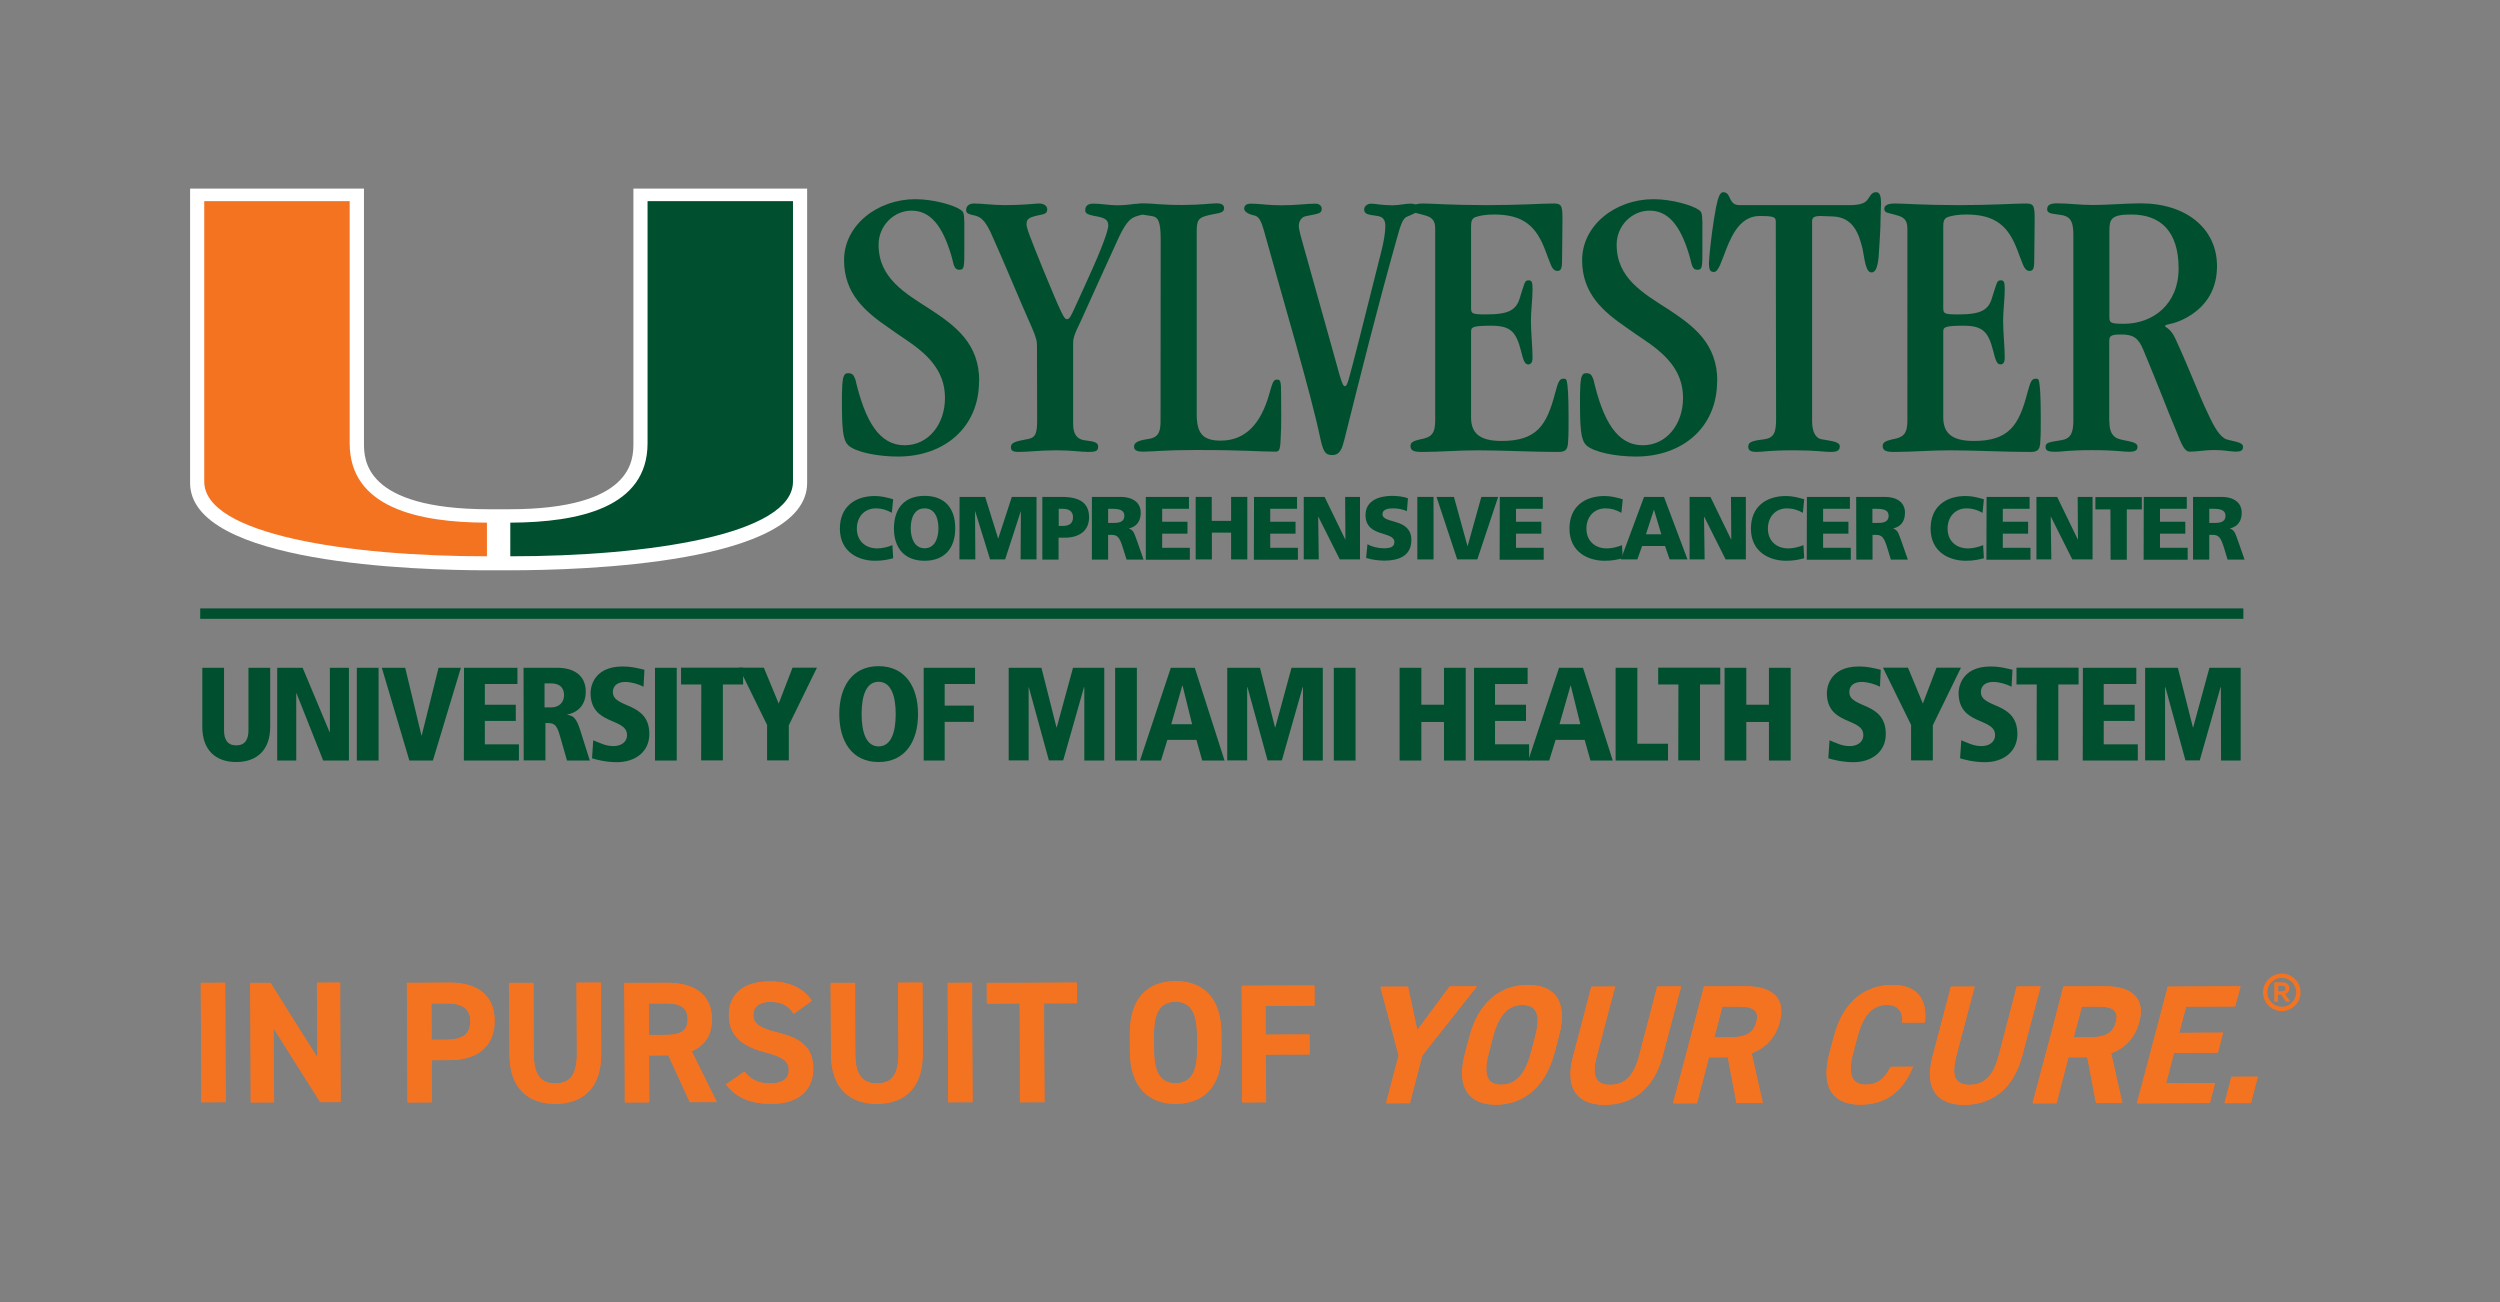 <?xml version="1.0" encoding="utf-8"?>
<!-- Generator: Adobe Illustrator 27.2.0, SVG Export Plug-In . SVG Version: 6.00 Build 0)  -->
<svg version="1.1" xmlns="http://www.w3.org/2000/svg" xmlns:xlink="http://www.w3.org/1999/xlink" x="0px" y="0px"
	 viewBox="0 0 1679.4 874.8" style="enable-background:new 0 0 1679.4 874.8;" xml:space="preserve">
<rect x="0" y="0" width="1679.4" height="874.8" fill="#808080" stroke="none"/>
<style type="text/css">
	.st0{clip-path:url(#SVGID_00000020394012113402179140000005176536111200973971_);fill:#F47321;}
	.st1{clip-path:url(#SVGID_00000092436256333632329390000002653037019460198530_);fill:#F47321;}
	.st2{clip-path:url(#SVGID_00000119101308851873142300000000908764050310591130_);fill:#F47321;}
	.st3{clip-path:url(#SVGID_00000120529250418822143340000003637062325631532972_);fill:#F47321;}
	.st4{clip-path:url(#SVGID_00000087390741335667269570000001129696675793018047_);fill:#F47321;}
	.st5{clip-path:url(#SVGID_00000174603805898855517170000016272959240668898474_);fill:#F47321;}
	.st6{clip-path:url(#SVGID_00000119104750915535115680000012760030656036114070_);fill:#F47321;}
	.st7{clip-path:url(#SVGID_00000091711925419456613910000013962476958896252857_);fill:#F47321;}
	.st8{clip-path:url(#SVGID_00000070077470420638435300000009825985333365312699_);fill:#F47321;}
	.st9{clip-path:url(#SVGID_00000137128076520055458010000004138524367106970257_);fill:#F47321;}
	.st10{clip-path:url(#SVGID_00000168092762616608286440000006186074565911309750_);fill:#F47321;}
	.st11{clip-path:url(#SVGID_00000124853001548542441420000017087935967144839053_);fill:#F47321;}
	.st12{clip-path:url(#SVGID_00000176744133734175094220000006151185795063068091_);fill:#F47321;}
	.st13{clip-path:url(#SVGID_00000141445261790659331790000006448151467573624733_);fill:#F47321;}
	.st14{clip-path:url(#SVGID_00000057839208162270722860000015241713796804412553_);fill:#F47321;}
	.st15{clip-path:url(#SVGID_00000109024081462148600410000007724174028592723605_);fill:#F47321;}
	.st16{clip-path:url(#SVGID_00000034090864225134466350000008909204453352791944_);fill:#F47321;}
	.st17{clip-path:url(#SVGID_00000078029909705031163740000011978766413753254045_);fill:#F47321;}
	.st18{clip-path:url(#SVGID_00000073683380371427118430000003328177630776779690_);fill:#F47321;}
	.st19{clip-path:url(#SVGID_00000013898620904820856240000008060293579951315584_);fill:#F47321;}
	.st20{fill:#F47321;}
	.st21{fill:#005030;}
	.st22{fill:#FFFFFF;}
</style>
<g id="Tagline">
	<g>
		<g>
			<defs>
				<path id="SVGID_1_" d="M603.5,660.2v47.8c0,13.7-4.5,19.8-14.5,19.8c-10,0-14.5-6-14.5-19.8v-47.8h-16.3v47.8
					c0,23.6,13,33.5,30.8,33.5c17.8,0,30.8-9.9,30.8-33.6v-47.7H603.5z"/>
			</defs>
			<use xlink:href="#SVGID_1_"  style="overflow:visible;fill:#F47321;"/>
			<clipPath id="SVGID_00000008848499072587853140000011675718831451039918_">
				<use xlink:href="#SVGID_1_"  style="overflow:visible;"/>
			</clipPath>
			
				<rect x="557.8" y="659.9" transform="matrix(1 -8.726481e-03 8.726481e-03 1 -6.093 5.167)" style="clip-path:url(#SVGID_00000008848499072587853140000011675718831451039918_);fill:#F47321;" width="62.3" height="81.8"/>
		</g>
		<g>
			<defs>
				<rect id="SVGID_00000013878439786760716120000016884366256811612853_" x="636.8" y="660.2" width="16.3" height="80.2"/>
			</defs>
			<use xlink:href="#SVGID_00000013878439786760716120000016884366256811612853_"  style="overflow:visible;fill:#F47321;"/>
			<clipPath id="SVGID_00000139262823267385986920000006998928414397250699_">
				<use xlink:href="#SVGID_00000013878439786760716120000016884366256811612853_"  style="overflow:visible;"/>
			</clipPath>
			
				<rect x="636.4" y="660.1" transform="matrix(1 -8.726168e-03 8.726168e-03 1 -6.086 5.654)" style="clip-path:url(#SVGID_00000139262823267385986920000006998928414397250699_);fill:#F47321;" width="17" height="80.3"/>
		</g>
		<g>
			<defs>
				<polygon id="SVGID_00000015350087193296042190000006088132649333219240_" points="663.1,660.2 663.1,674 685.1,674 685.1,740.4 
					701.4,740.4 701.4,674 723.5,674 723.5,660.2 				"/>
			</defs>
			<use xlink:href="#SVGID_00000015350087193296042190000006088132649333219240_"  style="overflow:visible;fill:#F47321;"/>
			<clipPath id="SVGID_00000031202328300673433080000013033744906718999442_">
				<use xlink:href="#SVGID_00000015350087193296042190000006088132649333219240_"  style="overflow:visible;"/>
			</clipPath>
			
				<rect x="662.7" y="659.9" transform="matrix(1 -8.726511e-03 8.726511e-03 1 -6.084 6.077)" style="clip-path:url(#SVGID_00000031202328300673433080000013033744906718999442_);fill:#F47321;" width="61.1" height="80.7"/>
		</g>
		<g>
			<defs>
				<path id="SVGID_00000118397243073603239560000010779720672461564822_" d="M435.9,674h10.9c9.6,0,15.2,2.3,15.2,10.7
					c0,8.4-5.6,10.5-15.2,10.5h-10.9V674z M419.6,660.2v80.2h16.3v-31.5h13l14.4,31.5h17.9l-16.6-34.2c8.7-3.6,13.7-10.7,13.7-21.5
					c0-16.3-11.5-24.5-30-24.5H419.6z"/>
			</defs>
			<use xlink:href="#SVGID_00000118397243073603239560000010779720672461564822_"  style="overflow:visible;fill:#F47321;"/>
			<clipPath id="SVGID_00000024716597646394507800000001885556130429860270_">
				<use xlink:href="#SVGID_00000118397243073603239560000010779720672461564822_"  style="overflow:visible;"/>
			</clipPath>
			
				<rect x="419.3" y="659.9" transform="matrix(1 -8.726504e-03 8.726504e-03 1 -6.094 3.957)" style="clip-path:url(#SVGID_00000024716597646394507800000001885556130429860270_);fill:#F47321;" width="62.3" height="80.7"/>
		</g>
		<g>
			<defs>
				<rect id="SVGID_00000036238494569846174260000003865368939534303654_" x="135.1" y="660.2" width="16.3" height="80.2"/>
			</defs>
			<use xlink:href="#SVGID_00000036238494569846174260000003865368939534303654_"  style="overflow:visible;fill:#F47321;"/>
			<clipPath id="SVGID_00000062174202491640817220000002714773914033948314_">
				<use xlink:href="#SVGID_00000036238494569846174260000003865368939534303654_"  style="overflow:visible;"/>
			</clipPath>
			
				<rect x="134.7" y="660.1" transform="matrix(1 -8.726678e-03 8.726678e-03 1 -6.106 1.276)" style="clip-path:url(#SVGID_00000062174202491640817220000002714773914033948314_);fill:#F47321;" width="17" height="80.3"/>
		</g>
		<g>
			<defs>
				<polygon id="SVGID_00000046319515449310154430000016120509702265507251_" points="213.2,660.2 213.2,710.5 181.8,660.2 
					168.3,660.2 168.3,740.4 183.8,740.4 183.8,690.7 215,740.4 228.6,740.4 228.6,660.2 				"/>
			</defs>
			<use xlink:href="#SVGID_00000046319515449310154430000016120509702265507251_"  style="overflow:visible;fill:#F47321;"/>
			<clipPath id="SVGID_00000073684323193204237710000002614798256724081025_">
				<use xlink:href="#SVGID_00000046319515449310154430000016120509702265507251_"  style="overflow:visible;"/>
			</clipPath>
			
				<rect x="168" y="659.9" transform="matrix(1 -8.726499e-03 8.726499e-03 1 -6.103 1.759)" style="clip-path:url(#SVGID_00000073684323193204237710000002614798256724081025_);fill:#F47321;" width="61" height="80.7"/>
		</g>
		<g>
			<defs>
				<path id="SVGID_00000022544882279981468690000009498786806931595690_" d="M387.5,660.2v47.8c0,13.7-4.5,19.8-14.5,19.8
					c-10,0-14.5-6-14.5-19.8v-47.8h-16.3v47.8c0,23.6,13,33.5,30.8,33.5c17.8,0,30.8-9.9,30.8-33.6v-47.7H387.5z"/>
			</defs>
			<use xlink:href="#SVGID_00000022544882279981468690000009498786806931595690_"  style="overflow:visible;fill:#F47321;"/>
			<clipPath id="SVGID_00000054973060465565281480000010093677115495478953_">
				<use xlink:href="#SVGID_00000022544882279981468690000009498786806931595690_"  style="overflow:visible;"/>
			</clipPath>
			
				<rect x="341.9" y="659.9" transform="matrix(1 -8.726626e-03 8.726626e-03 1 -6.101 3.282)" style="clip-path:url(#SVGID_00000054973060465565281480000010093677115495478953_);fill:#F47321;" width="62.3" height="81.8"/>
		</g>
		<g>
			<defs>
				<path id="SVGID_00000050629294613083447310000006795906705170272666_" d="M489.7,681.7c0,13.2,7.9,20.8,23.7,25
					c13,3.4,16.4,6.5,16.4,12.1c0,4.9-3.1,9-12.4,9c-8.3,0-13.1-2.7-17.4-8l-12.4,8.6c7.1,9.3,16.9,13.1,30.9,13.1
					c18.8,0,27.7-10.2,27.7-23.4c0-14.2-7.6-20.5-24.3-24.6c-10.7-2.7-15.8-5.5-15.8-11.7c0-5.5,3.9-8.8,11.3-8.8
					c8.1,0,12.3,2.7,15.8,8.1l12.2-8.7c-5.7-8.8-15.4-13.1-28.1-13.1C498.1,659.1,489.7,669,489.7,681.7"/>
			</defs>
			<use xlink:href="#SVGID_00000050629294613083447310000006795906705170272666_"  style="overflow:visible;fill:#F47321;"/>
			<clipPath id="SVGID_00000052800784457668292710000013160810067122186628_">
				<use xlink:href="#SVGID_00000050629294613083447310000006795906705170272666_"  style="overflow:visible;"/>
			</clipPath>
			
				<rect x="487.2" y="658.9" transform="matrix(1 -8.726661e-03 8.726661e-03 1 -6.091 4.537)" style="clip-path:url(#SVGID_00000052800784457668292710000013160810067122186628_);fill:#F47321;" width="59.3" height="82.8"/>
		</g>
		<g>
			<defs>
				<path id="SVGID_00000148659839615379847310000010701011521305334930_" d="M775.2,706v-11.4c0-15.3,5-21.7,14.4-21.7
					c9.4,0,14.5,6.4,14.5,21.7V706c0,15.3-5.1,21.7-14.5,21.7C780.2,727.7,775.2,721.3,775.2,706 M759,694.6V706
					c0,24.5,12.7,35.5,30.7,35.5c18.1,0,30.8-10.9,30.8-35.5v-11.4c0-24.8-12.7-35.5-30.8-35.5C771.6,659.1,759,669.8,759,694.6"/>
			</defs>
			<use xlink:href="#SVGID_00000148659839615379847310000010701011521305334930_"  style="overflow:visible;fill:#F47321;"/>
			<clipPath id="SVGID_00000057114687381789366570000015495385492863329978_">
				<use xlink:href="#SVGID_00000148659839615379847310000010701011521305334930_"  style="overflow:visible;"/>
			</clipPath>
			
				<rect x="758.6" y="658.8" transform="matrix(1 -8.726565e-03 8.726565e-03 1 -6.081 6.918)" style="clip-path:url(#SVGID_00000057114687381789366570000015495385492863329978_);fill:#F47321;" width="62.2" height="82.8"/>
		</g>
		<g>
			<defs>
				<path id="SVGID_00000178194863849176253610000008612499476942985144_" d="M289.9,674H300c11.3,0,16,4.2,16,11.9
					c0,8.6-4.8,12.5-16,12.5h-10.1V674z M273.6,660.2v80.2h16.3v-28.3h12.4c18.6,0,30-9.3,30-26.3c0-17.2-11.5-25.7-30-25.7H273.6z"
					/>
			</defs>
			<use xlink:href="#SVGID_00000178194863849176253610000008612499476942985144_"  style="overflow:visible;fill:#F47321;"/>
			<clipPath id="SVGID_00000157281055081959602860000002769678245306522770_">
				<use xlink:href="#SVGID_00000178194863849176253610000008612499476942985144_"  style="overflow:visible;"/>
			</clipPath>
			
				<rect x="273.3" y="659.9" transform="matrix(1 -8.726582e-03 8.726582e-03 1 -6.099 2.671)" style="clip-path:url(#SVGID_00000157281055081959602860000002769678245306522770_);fill:#F47321;" width="59.4" height="80.7"/>
		</g>
		<g>
			<defs>
				<polygon id="SVGID_00000134245493636657288080000008298111927020400809_" points="1456.4,662.7 1435.4,741 1484.2,741 
					1487.8,727.6 1454.9,727.6 1460.3,707.2 1489.8,707.2 1493.4,693.8 1463.9,693.8 1468.6,676.2 1501.5,676.2 1505.2,662.7 				
					"/>
			</defs>
			<use xlink:href="#SVGID_00000134245493636657288080000008298111927020400809_"  style="overflow:visible;fill:#F47321;"/>
			<clipPath id="SVGID_00000179645152575340418680000006011798281259411088_">
				<use xlink:href="#SVGID_00000134245493636657288080000008298111927020400809_"  style="overflow:visible;"/>
			</clipPath>
			
				<rect x="1435" y="662.4" transform="matrix(1 -8.726574e-03 8.726574e-03 1 -6.069 12.857)" style="clip-path:url(#SVGID_00000179645152575340418680000006011798281259411088_);fill:#F47321;" width="70.5" height="78.9"/>
		</g>
		<g>
			<defs>
				<polygon id="SVGID_00000149346930450115416250000015899951504933549468_" points="1499,723.3 1494.3,741 1512,741 1516.7,723.3 
									"/>
			</defs>
			<use xlink:href="#SVGID_00000149346930450115416250000015899951504933549468_"  style="overflow:visible;fill:#F47321;"/>
			<clipPath id="SVGID_00000086673781634967195890000010073274746548273845_">
				<use xlink:href="#SVGID_00000149346930450115416250000015899951504933549468_"  style="overflow:visible;"/>
			</clipPath>
			
				<rect x="1494.2" y="723.2" transform="matrix(1 -8.726531e-03 8.726531e-03 1 -6.332 13.166)" style="clip-path:url(#SVGID_00000086673781634967195890000010073274746548273845_);fill:#F47321;" width="22.6" height="17.9"/>
		</g>
		<g>
			<defs>
				<path id="SVGID_00000123435588973029100220000006935830361310421435_" d="M1398.6,676.2h10.7c9.4,0,14.3,2.3,12.1,10.4
					c-2.2,8.2-8.2,10.2-17.6,10.2H1393L1398.6,676.2z M1386.3,662.7l-21,78.3h15.9l8.2-30.8h12.7l5.8,30.8h17.5l-7.3-33.4
					c9.5-3.5,16.2-10.4,19-21c4.3-15.9-4.8-24-22.9-24H1386.3z"/>
			</defs>
			<use xlink:href="#SVGID_00000123435588973029100220000006935830361310421435_"  style="overflow:visible;fill:#F47321;"/>
			<clipPath id="SVGID_00000170269152393647540570000011140002377435570084_">
				<use xlink:href="#SVGID_00000123435588973029100220000006935830361310421435_"  style="overflow:visible;"/>
			</clipPath>
			
				<rect x="1365" y="662.4" transform="matrix(1 -8.726587e-03 8.726587e-03 1 -6.072 12.274)" style="clip-path:url(#SVGID_00000170269152393647540570000011140002377435570084_);fill:#F47321;" width="76.8" height="79"/>
		</g>
		<g>
			<defs>
				<path id="SVGID_00000108996630372381719540000001880474058481402516_" d="M1355,662.7l-12.5,46.7c-3.6,13.4-9.6,19.3-19.4,19.3
					c-9.8,0-12.6-5.9-9-19.3l12.5-46.7h-15.9l-12.5,46.7c-6.2,23,4,32.7,21.3,32.7c17.4,0,32.7-9.6,38.9-32.8l12.5-46.5H1355z"/>
			</defs>
			<use xlink:href="#SVGID_00000108996630372381719540000001880474058481402516_"  style="overflow:visible;fill:#F47321;"/>
			<clipPath id="SVGID_00000065062893897145401990000014330440094787691177_">
				<use xlink:href="#SVGID_00000108996630372381719540000001880474058481402516_"  style="overflow:visible;"/>
			</clipPath>
			
				<rect x="1291.7" y="662.4" transform="matrix(1 -8.726587e-03 8.726587e-03 1 -6.079 11.646)" style="clip-path:url(#SVGID_00000065062893897145401990000014330440094787691177_);fill:#F47321;" width="79.5" height="80"/>
		</g>
		<g>
			<defs>
				<path id="SVGID_00000142859485568638170470000004095841924015263924_" d="M1231.9,696.3l-3,11.1c-6.4,24,3.1,34.6,20.7,34.6
					c16.1,0,28.1-7.7,35.4-25.3h-15.1c-3.8,7.9-8.8,11.9-16.7,11.9c-9.2,0-12.3-6.7-8.4-21.2l3-11.1c4-15,10.6-21.2,19.8-21.2
					c7.7,0,10.8,4.5,10.3,11.9h15.2c2-17.1-6.4-25.3-21.9-25.3C1253.5,661.7,1238.3,672.1,1231.9,696.3"/>
			</defs>
			<use xlink:href="#SVGID_00000142859485568638170470000004095841924015263924_"  style="overflow:visible;fill:#F47321;"/>
			<clipPath id="SVGID_00000057143798016551982450000013750289760238528445_">
				<use xlink:href="#SVGID_00000142859485568638170470000004095841924015263924_"  style="overflow:visible;"/>
			</clipPath>
			
				<rect x="1222.1" y="661.4" transform="matrix(1 -8.726503e-03 8.726503e-03 1 -6.077 11.011)" style="clip-path:url(#SVGID_00000057143798016551982450000013750289760238528445_);fill:#F47321;" width="73.3" height="81"/>
		</g>
		<g>
			<defs>
				<polygon id="SVGID_00000124128097257543286480000016818464007921485190_" points="834.3,662.1 834.3,740.4 850.2,740.4 
					850.2,708.4 879.7,708.4 879.7,695 850.2,695 850.2,675.6 883.1,675.6 883.1,662.1 				"/>
			</defs>
			<use xlink:href="#SVGID_00000124128097257543286480000016818464007921485190_"  style="overflow:visible;fill:#F47321;"/>
			<clipPath id="SVGID_00000073709011448860580340000008806703842535549629_">
				<use xlink:href="#SVGID_00000124128097257543286480000016818464007921485190_"  style="overflow:visible;"/>
			</clipPath>
			
				<rect x="834" y="661.9" transform="matrix(1 -8.726539e-03 8.726539e-03 1 -6.087 7.52)" style="clip-path:url(#SVGID_00000073709011448860580340000008806703842535549629_);fill:#F47321;" width="49.5" height="78.8"/>
		</g>
		<g>
			<defs>
				<path id="SVGID_00000124843903204429644620000006911957875722519688_" d="M1000,707.4l3-11.1c4-15,10.6-21.2,19.8-21.2
					c9.2,0,12.5,6.2,8.5,21.2l-3,11.1c-4,15-10.7,21.2-19.9,21.2C999.2,728.7,996,722.4,1000,707.4 M987.1,696.3l-3,11.1
					c-6.4,24,3.1,34.6,20.7,34.6c17.7,0,32.9-10.7,39.4-34.6l3-11.1c6.5-24.2-3.1-34.6-20.8-34.6
					C1008.8,661.7,993.6,672.1,987.1,696.3"/>
			</defs>
			<use xlink:href="#SVGID_00000124843903204429644620000006911957875722519688_"  style="overflow:visible;fill:#F47321;"/>
			<clipPath id="SVGID_00000181080768431086171570000000914711082481973889_">
				<use xlink:href="#SVGID_00000124843903204429644620000006911957875722519688_"  style="overflow:visible;"/>
			</clipPath>
			
				<rect x="977.4" y="661.4" transform="matrix(1 -8.726562e-03 8.726562e-03 1 -6.086 8.89)" style="clip-path:url(#SVGID_00000181080768431086171570000000914711082481973889_);fill:#F47321;" width="76.6" height="81"/>
		</g>
		<g>
			<defs>
				<polygon id="SVGID_00000093891044635635358190000009221994886429443508_" points="974,662.7 952.1,691.9 945.9,662.7 
					927.5,662.7 939.5,709 931,741 946.8,741 955.4,709 992.2,662.7 				"/>
			</defs>
			<use xlink:href="#SVGID_00000093891044635635358190000009221994886429443508_"  style="overflow:visible;fill:#F47321;"/>
			<clipPath id="SVGID_00000078730274952586237420000017992926661638423222_">
				<use xlink:href="#SVGID_00000093891044635635358190000009221994886429443508_"  style="overflow:visible;"/>
			</clipPath>
			
				<rect x="927.2" y="662.4" transform="matrix(1 -8.726495e-03 8.726495e-03 1 -6.088 8.403)" style="clip-path:url(#SVGID_00000078730274952586237420000017992926661638423222_);fill:#F47321;" width="65.4" height="78.9"/>
		</g>
		<g>
			<defs>
				<path id="SVGID_00000111180996536758865370000005215947666542527632_" d="M1113.5,662.7l-12.5,46.7
					c-3.6,13.4-9.6,19.3-19.4,19.3c-9.8,0-12.6-5.9-9-19.3l12.5-46.7h-15.9l-12.5,46.7c-6.2,23,4,32.7,21.3,32.7
					c17.4,0,32.7-9.6,38.9-32.8l12.5-46.5H1113.5z"/>
			</defs>
			<use xlink:href="#SVGID_00000111180996536758865370000005215947666542527632_"  style="overflow:visible;fill:#F47321;"/>
			<clipPath id="SVGID_00000092443856364110493160000012672744853362046620_">
				<use xlink:href="#SVGID_00000111180996536758865370000005215947666542527632_"  style="overflow:visible;"/>
			</clipPath>
			
				<rect x="1050.2" y="662.4" transform="matrix(1 -8.726456e-03 8.726456e-03 1 -6.088 9.538)" style="clip-path:url(#SVGID_00000092443856364110493160000012672744853362046620_);fill:#F47321;" width="79.5" height="80"/>
		</g>
		<g>
			<defs>
				<path id="SVGID_00000037660110824889198300000017703841579516498825_" d="M1157.1,676.2h10.7c9.4,0,14.3,2.3,12.1,10.4
					c-2.2,8.2-8.2,10.2-17.6,10.2h-10.7L1157.1,676.2z M1144.8,662.7l-21,78.3h15.9l8.2-30.8h12.7l5.8,30.8h17.5l-7.3-33.4
					c9.4-3.5,16.2-10.4,19-21c4.3-15.9-4.8-24-22.9-24H1144.8z"/>
			</defs>
			<use xlink:href="#SVGID_00000037660110824889198300000017703841579516498825_"  style="overflow:visible;fill:#F47321;"/>
			<clipPath id="SVGID_00000043438892238216715790000009597739435867830155_">
				<use xlink:href="#SVGID_00000037660110824889198300000017703841579516498825_"  style="overflow:visible;"/>
			</clipPath>
			
				<rect x="1123.5" y="662.4" transform="matrix(1 -8.726572e-03 8.726572e-03 1 -6.081 10.166)" style="clip-path:url(#SVGID_00000043438892238216715790000009597739435867830155_);fill:#F47321;" width="76.8" height="79"/>
		</g>
		<path class="st20" d="M1532.8,654c6.9,0,12.6,5.7,12.6,12.6c0,6.9-5.7,12.6-12.6,12.6c-6.9,0-12.6-5.7-12.6-12.6
			C1520.3,659.7,1525.9,654,1532.8,654z M1532.8,676.3c5.4,0,9.7-4.4,9.7-9.7c0-5.4-4.4-9.7-9.7-9.7c-5.4,0-9.7,4.4-9.7,9.7
			C1523.1,672,1527.5,676.3,1532.8,676.3z M1527.8,672.9v-13h5.3c3.6,0,4.8,2.1,4.8,3.9c0,2-1,3.3-2.8,3.9l3.4,5.2h-2.9l-3.2-4.8
			h-2.1v4.8H1527.8z M1532.5,665.9c1.9,0,2.8-0.6,2.8-2c0-1.2-0.9-1.7-2.5-1.7h-2.4v3.7H1532.5z"/>
	</g>
</g>
<g id="Logo">
	<g>
		<g>
			<path class="st21" d="M657.7,255.9c0,31.6-23.7,50.8-54.5,50.8c-13.4,0-28.4-2.9-33.4-7.6c-2.9-2.9-4-7.9-4.2-22.6
				c0-7.3-0.3-17.4,0.8-22.6c0.8-2.6,1.6-3.2,3.4-3.2c3.2,0,3.7,1.6,4.8,4.2c6.6,28.2,16.1,44.2,33.1,44.2
				c16.1,0,27.1-14.2,27.1-31.8c0-19-12.6-30-27.1-39.7c-3.7-2.4-7.3-5-11-7.6c-15.3-10.5-29.7-22.6-29.7-45.2
				c0-23.7,22.6-41,47.9-41c12.1,0,26,4,30.3,7.1c2.1,1.3,2.4,2.1,2.6,8.4v17.4c0,12.9,0,14.5-3.4,14.5c-4,0-3.7-4.5-5.5-10
				c-6.1-20.5-14.5-29.7-26.6-29.7c-11.8,0-22.1,10-22.1,22.9c0,22.6,17.9,32.6,35.5,43.9c16.3,10.8,32.1,22.6,32.1,47.6
				C657.7,255.6,657.7,255.9,657.7,255.9z"/>
			<path class="st21" d="M696.6,232.7c0-3.7-0.5-5.8-3.4-12.6c-9.5-21.3-18.4-43.4-27.9-64.4c-4-8.1-6.5-9.7-10-10.8
				c-3.4-0.8-6.3-1.1-6.3-3.7c0-2.9,2.1-4.5,5.3-4.5c5.5,0,12.6,1.1,21,1.1c12.6,0,20-1.1,22.9-1.1c2.6,0,5.3,1.3,5.3,4
				c0,3.4-3.2,3.2-7.1,4.2c-5.5,1.3-6.8,2.4-6.8,5.8c0,2.6,2.4,8.7,10.8,29.5c13.2,32.1,14.5,34.2,16.3,34.2
				c2.4,0,2.9-2.6,13.9-26.6c10.5-22.9,13.9-33.4,13.9-36.3c0-4-2.4-5.3-9.7-6.5c-3.4-0.8-5.8-1.3-5.8-3.7c0-2.9,1.8-4.5,5.3-4.5
				c5.5,0,10.8,1.1,16.1,1.1c8.1,0,10.5-1.1,15-1.1c2.6,0,3.4,1.1,3.4,3.7c0,3.7-1.6,3.7-4.5,4.5c-4.5,1.3-7.3,3.2-12.6,14.2
				c-9.7,21-17.9,39.5-25.8,56.8c-4.5,9.2-5,11.3-5,15v53.9c0,6.5,2.4,10,7.3,10.8c4.8,0.8,9.5,0.8,9.5,4.2c0,3.2-1.8,3.7-6.6,3.7
				c-5,0-10.8-1.1-21.3-1.1c-11.6,0-19,1.1-25.2,1.1c-4.8,0-5.5-1.1-5.5-3.4c0-2.6,2.6-3.7,10-5c6-0.8,7.6-2.9,7.6-12.4L696.6,232.7
				L696.6,232.7z"/>
			<path class="st21" d="M779.7,160.6c0-12.1-1.8-15-6.3-15.5c-8.1-1.3-11.3-1.3-11.3-4.8c0-2.1,1.6-3.7,6.1-3.7
				c6.3,0,11.6,1.1,26,1.1c11.6,0,19.4-1.1,23.1-1.1c3.4,0,5,1.1,5,3.2c0,3.7-4.2,3.2-10.5,4.8c-6.9,1.6-7.9,3.4-7.9,11v122.5
				c0,12.6,3.7,17.9,16.1,17.9c17.4,0,27.1-12.4,32.4-30.5c2.4-8.4,2.9-10.5,5.3-10.5s2.9,0.5,2.9,10c0,10,0.3,19.7-0.3,29.7
				c-0.3,8.1-1.1,8.7-3.7,8.7c-12.1,0-18.2-1.1-53.7-1.1c-21,0-28.2,1.1-35,1.1c-4.5,0-6.1-1.1-6.1-3.4c0-2.6,2.4-4,8.9-5
				c6.8-0.8,8.9-4,8.9-11.6L779.7,160.6L779.7,160.6z"/>
			<path class="st21" d="M887.8,140.7c0,2.9-2.9,2.9-10.5,4.5c-2.9,0.5-4.8,3.2-4.8,6.5c0,2.6,1.6,8.1,2.6,11.6l21.8,77.9
				c4.5,16.8,5.3,18.2,6.6,18.2c1.6,0,2.1-2.6,9.7-32.1l14.5-57.6c1.6-6.1,2.9-12.9,2.9-17.9c0-4.2-1.6-6.3-5.8-6.8
				c-6-0.8-8.4-1.3-8.4-4.2c0-2.6,2.4-4,4.8-4c2.6,0,7.1,1.1,14.2,1.1c4.5,0,8.4-1.1,12.1-1.1c3.2,0,4.8,0.8,4.8,3.7
				c0,2.6-3.2,3.2-6.5,4.8c-4,1.3-5,6.3-8.7,19.4c-12.1,43.2-23.1,87-33.9,130.2c-1.6,6.3-2.9,10.8-8.4,10.8c-4.8,0-6-2.9-7.9-11.3
				c-6.1-29.7-25.2-93.6-37.9-139.7c-1.8-6.3-3.4-9.5-6.6-10c-4.8-1.1-6.6-2.9-6.6-4.5c0-2.4,1.8-3.4,4.5-3.4
				c5.8,0,11.3,1.1,20.2,1.1c10.5,0,17.6-1.1,22.9-1.1c2.6,0,4.5,1.1,4.5,3.7v0.3H887.8z"/>
			<path class="st21" d="M964.1,153.3c0-6.3-3.4-7.6-7.1-8.7c-5-1.6-8.4-1.3-8.4-4.2c0-2.1,1.6-3.7,7.1-3.7c6.6,0,18.9,1.1,42.9,1.1
				c22.3,0,37.6-1.1,44.7-1.1c5.3,0,6.3,0.8,6.3,10c0,13.4-0.3,22.6-0.3,29.2c0,5-1.1,6.1-3.2,6.1c-2.4,0-3.7-2.4-4.8-5.3
				c-1.1-2.9-2.4-6.1-3.2-8.4c-6.1-16.3-14.7-24.2-34.4-24.2c-5.8,0-9.7,0.8-12.1,1.6c-2.9,0.8-3.4,3.2-3.4,6.1v55.2
				c0,3.7,0.8,4.2,10,4.2c15.5,0,20.5-2.9,22.9-11.6c3.2-9.7,2.9-11.3,5.8-11.3c2.1,0,2.6,1.3,2.6,6c0,7.1-1.1,14.2-1.1,21
				c0,7.9,1.1,17.4,1.1,25c0,3.4-1.3,4.5-2.9,4.5c-2.1,0-3.2-2.1-4.8-8.9c-3.4-13.4-7.3-17.1-20.2-17.1c-12.9,0-13.4,1.1-13.4,4.2
				v57.4c0,10.8,6,15.8,20.5,15.8c23.4,0,30.3-10.2,36-32.3c2.1-8.1,3.2-9.5,5.5-9.5c1.3,0,2.1,0,2.4,2.1c0.5,2.4,1.1,8.7,1.1,23.4
				c0,7.6,0,12.6-0.3,16.1c0,7.3-2.9,7.6-7.3,7.6c-16.3,0-36.8-1.1-53.4-1.1c-13.4,0-26,1.1-37.3,1.1c-5.5,0-7.9-0.8-7.9-4
				c0-2.4,1.8-3.4,6.6-4.5c7.9-1.3,10-4.2,10-12.9L964.1,153.3L964.1,153.3z"/>
			<path class="st21" d="M1153.5,255.9c0,31.6-23.7,50.8-54.5,50.8c-13.4,0-28.4-2.9-33.4-7.6c-2.9-2.9-4-7.9-4.2-22.6
				c0-7.3-0.3-17.4,0.8-22.6c0.8-2.6,1.6-3.2,3.4-3.2c3.2,0,3.7,1.6,4.8,4.2c6.5,28.2,16.1,44.2,33.1,44.2
				c16.1,0,27.1-14.2,27.1-31.8c0-19-12.6-30-27.1-39.7c-3.7-2.4-7.3-5-11-7.6c-15.3-10.5-29.7-22.6-29.7-45.2
				c0-23.7,22.6-41,47.9-41c12.1,0,26,4,30.3,7.1c2.1,1.3,2.4,2.1,2.6,8.4v17.4c0,12.9,0,14.5-3.4,14.5c-4,0-3.7-4.5-5.5-10
				c-6.1-20.5-14.5-29.7-26.6-29.7c-11.8,0-22.1,10-22.1,22.9c0,22.6,17.9,32.6,35.5,43.9c16.3,10.8,32.1,22.6,32.1,47.6
				L1153.5,255.9L1153.5,255.9z"/>
			<path class="st21" d="M1192.9,149.1c0-3.2-0.8-4-10.8-4c-12.4,0-18.2,11.6-22.3,21.8c-3.2,8.1-5.3,15.8-8.4,15.8
				c-2.6,0-3.4-1.3-3.4-6.3c0-1.1,0.3-3.4,0.5-6.5c0.8-8.4,2.4-20.8,4.2-30.3c1.3-6.5,2.6-10.5,4.8-10.5c2.9,0,3.7,2.1,4.8,4.5
				c1.1,2.1,2.4,4.2,6.1,4.2h73.6c8.4,0,11.3-1.6,12.9-4.2c1.3-1.8,2.4-4.5,5.3-4.5c2.6,0,3.4,2.4,3.4,7.6c0,3.2-0.3,6.3-0.3,9.5
				c0,7.3-0.8,19-1.3,26.3c-0.8,8.1-2.4,10.5-4.8,10.5c-3.7,0-4.5-7.6-6-15.8c-2.6-10.8-6.6-21.3-20-21.8c-3.2,0-6.1-0.3-8.1-0.3
				c-5,0-5.8,1.3-5.8,3.7v134.2c0,7.9,2.9,11.6,6.5,12.1c7.1,1.3,12.1,1.6,12.1,4.8c0,3.4-3.2,3.7-6.3,3.7c-4.5,0-9.5-1.1-24.2-1.1
				c-17.9,0-21.3,1.1-25.2,1.1c-4.2,0-5.8-1.1-5.8-3.4c0-2.6,1.1-4,10-5c7.3-0.8,8.7-4.5,8.7-13.7L1192.9,149.1L1192.9,149.1z"/>
			<path class="st21" d="M1281.3,153.3c0-6.3-3.4-7.6-7.1-8.7c-5-1.6-8.4-1.3-8.4-4.2c0-2.1,1.6-3.7,7.1-3.7c6.6,0,19,1.1,42.9,1.1
				c22.3,0,37.6-1.1,44.7-1.1c5.3,0,6.3,0.8,6.3,10c0,13.4-0.3,22.6-0.3,29.2c0,5-1.1,6.1-3.2,6.1c-2.4,0-3.7-2.4-4.8-5.3
				c-1.1-2.9-2.4-6.1-3.2-8.4c-6.1-16.3-14.7-24.2-34.4-24.2c-5.8,0-9.7,0.8-12.1,1.6c-2.9,0.8-3.4,3.2-3.4,6.1v55.2
				c0,3.7,0.8,4.2,10,4.2c15.5,0,20.5-2.9,22.9-11.6c3.2-9.7,2.9-11.3,5.8-11.3c2.1,0,2.6,1.3,2.6,6c0,7.1-1.1,14.2-1.1,21
				c0,7.9,1.1,17.4,1.1,25c0,3.4-1.3,4.5-2.9,4.5c-2.1,0-3.2-2.1-4.8-8.9c-3.4-13.4-7.3-17.1-20.2-17.1c-12.9,0-13.4,1.1-13.4,4.2
				v57.4c0,10.8,6.1,15.8,20.5,15.8c23.4,0,30.3-10.2,36-32.3c2.1-8.1,3.2-9.5,5.5-9.5c1.3,0,2.1,0,2.4,2.1
				c0.5,2.4,1.1,8.7,1.1,23.4c0,7.6,0,12.6-0.3,16.1c0,7.3-2.9,7.6-7.3,7.6c-16.3,0-36.8-1.1-53.4-1.1c-13.4,0-26,1.1-37.3,1.1
				c-5.5,0-7.9-0.8-7.9-4c0-2.4,1.8-3.4,6.6-4.5c7.9-1.3,10-4.2,10-12.9V153.3L1281.3,153.3z"/>
			<path class="st21" d="M1417,283.2c0,6.5,1.8,10.8,7.9,12.1c7.1,1.6,11,1.8,11,5c0,2.4-2.1,3.2-5.8,3.2c-4,0-8.1-1.1-24.5-1.1
				c-17.1,0-20,1.1-24.7,1.1c-4.5,0-6.8-0.5-6.8-3.2c0-3.4,2.9-3.2,11.6-4.8c5-1.1,7.1-4.2,7.1-13.2V158c0-8.7-1.6-12.1-7.1-13.4
				c-5.5-1.1-10.5-0.5-10.5-4c0-2.9,2.1-4,6.5-4c8.4,0,15,1.1,24.2,1.1c11,0,21-1.1,32.1-1.1c30.8,0,51.3,17.1,51.3,42.1
				c0,14.7-6.3,26.8-20.5,34.7c-8.7,4.8-13.4,4-14.5,5.5c0.5,1.3,3.7,1.6,6.8,8.1c10,21.6,16.3,38.9,22.1,50.8
				c4.2,9.2,8.1,15.8,12.6,17.4c4.2,1.3,11,1.6,11,5c0,2.4-1.6,3.2-4.8,3.2c-3.7,0-7.6-1.1-14.7-1.1c-5.8,0-11.6,1.1-16.1,1.1
				c-4,0-5.5-4.5-10.2-16.1c-4.5-10.5-10.5-26.6-21-51.8c-3.4-8.4-6.8-10.8-15-10.8c-6.8,0-8.1,0.8-8.1,4.5v53.9H1417z M1417,212.2
				c0,4.5,0,5.3,9.7,5.3c19.7,0,36.8-13.2,36.8-37.1c0-24.7-11.8-36.3-31.8-36.3c-13.2,0-14.7,2.9-14.7,10.8V212.2z"/>
		</g>
		<g>
			<path class="st21" d="M600,375c-3.1,0.8-6.6,1.7-12.2,1.7c-10.9,0-23.6-5.7-23.6-21.6c0-14.6,10-21.9,23.6-21.9
				c4.2,0,8.2,1,12.2,2.2l-0.9,9.1c-3.5-2-6.9-3-10.7-3c-7.8,0-12.8,5.8-12.8,13.6c0,8.2,5.7,13.3,13.7,13.3c3.6,0,7.2-1,10.2-2.2
				L600,375z"/>
			<path class="st21" d="M621.1,333.1c13.5,0,20.6,8.2,20.6,21.8c0,13.4-7.2,21.8-20.6,21.8c-13.4,0-20.6-8.4-20.6-21.8
				C600.6,341.4,607.6,333.1,621.1,333.1z M621.1,368.3c6.7,0,9.3-6.5,9.3-13.4c0-7.3-2.6-13.4-9.3-13.4c-6.7,0-9.3,6.1-9.3,13.4
				C611.8,361.8,614.5,368.3,621.1,368.3z"/>
			<path class="st21" d="M644.6,333.8h17.2l8.7,27.9h0.1l9.1-27.9h16.6v42h-10.7l0.2-32.3h-0.1l-10.5,32.3h-10.1l-10-32.3h-0.1
				l0.2,32.3h-10.7L644.6,333.8L644.6,333.8z"/>
			<path class="st21" d="M700.2,333.8h13c12.5,0,18.4,4.3,18.4,13.8c0,8.5-6.1,13.6-16.3,13.6h-4.2v14.7h-10.9V333.8z M711.2,353.3
				h2.8c3.8,0,6.8-1.4,6.8-5.8c0-4.3-3-5.7-6.8-5.7h-2.8V353.3z"/>
			<path class="st21" d="M733.5,333.8h19.5c7.3,0,13.3,3.4,13.3,10.6c0,5.6-2.6,9.3-7.9,10.6v0.1c3.5,1,3.8,4.2,5.8,9.3l4,11.5
				h-11.4l-2.4-7.6c-2.2-7.2-3.6-9-7.7-9h-2.3v16.6h-10.9L733.5,333.8L733.5,333.8z M744.4,351.3h2.9c3.5,0,8-0.1,8-4.9
				c0-3.9-3.8-4.6-8-4.6h-2.9V351.3z"/>
			<path class="st21" d="M769.8,333.8h28.9v8h-18v8.7h17v8h-17v9.5h18.6v8h-29.6V333.8z"/>
			<path class="st21" d="M803.1,333.8h10.9v16.1H827v-16.1h10.9v42H827v-18h-12.9v18h-10.9V333.8z"/>
			<path class="st21" d="M842.4,333.8h28.9v8h-18v8.7h17v8h-17v9.5h18.6v8h-29.6L842.4,333.8L842.4,333.8z"/>
			<path class="st21" d="M875.9,333.8h13.9l13.9,28.6h0.1l-0.2-28.6h10v42H900l-14.4-28.7h-0.1l0.4,28.7h-10.1V333.8z"/>
			<path class="st21" d="M918.6,365.6c2.8,1.6,6.8,2.7,11.3,2.7c3.5,0,6.8-0.7,6.8-4.1c0-7.8-19.4-2.9-19.4-18.2
				c0-10.1,9.7-12.9,17.9-12.9c4,0,7.8,0.6,10.6,1.6l-0.7,8.7c-2.8-1.3-6-1.9-9.1-1.9c-2.7,0-7.3,0.3-7.3,3.9
				c0,6.8,19.4,2.2,19.4,17.4c0,10.9-8.9,13.8-18.1,13.8c-3.8,0-8.6-0.6-12.3-1.8L918.6,365.6z"/>
			<path class="st21" d="M952.1,333.8H963v42h-10.9V333.8z"/>
			<path class="st21" d="M965,333.8h11.7l9.1,33h0.1l9.2-33h11.3l-14,42h-13.5L965,333.8z"/>
			<path class="st21" d="M1007.5,333.8h28.9v8h-18v8.7h17v8h-17v9.5h18.6v8h-29.6L1007.5,333.8L1007.5,333.8z"/>
			<path class="st21" d="M1090.1,375c-3.1,0.8-6.6,1.7-12.2,1.7c-10.9,0-23.6-5.7-23.6-21.6c0-14.6,10-21.9,23.6-21.9
				c4.2,0,8.2,1,12.2,2.2l-0.9,9.1c-3.5-2-6.9-3-10.7-3c-7.8,0-12.8,5.8-12.8,13.6c0,8.2,5.7,13.3,13.7,13.3c3.6,0,7.2-1,10.2-2.2
				L1090.1,375z"/>
			<path class="st21" d="M1104.4,333.8h13.4l15.8,42h-12l-3.1-9h-15.4l-3.2,9h-11.1L1104.4,333.8z M1111.1,342.5h-0.1l-5.3,16.4
				h10.3L1111.1,342.5z"/>
			<path class="st21" d="M1135.1,333.8h13.9l13.9,28.6h0.1l-0.2-28.6h10v42h-13.6l-14.4-28.7h-0.1l0.4,28.7h-10.1V333.8z"/>
			<path class="st21" d="M1212,375c-3.1,0.8-6.6,1.7-12.2,1.7c-10.9,0-23.6-5.7-23.6-21.6c0-14.6,10-21.9,23.6-21.9
				c4.2,0,8.2,1,12.2,2.2l-0.9,9.1c-3.5-2-6.9-3-10.7-3c-7.8,0-12.8,5.8-12.8,13.6c0,8.2,5.7,13.3,13.7,13.3c3.6,0,7.2-1,10.2-2.2
				L1212,375z"/>
			<path class="st21" d="M1213.8,333.8h28.9v8h-18v8.7h17v8h-17v9.5h18.6v8h-29.6L1213.8,333.8L1213.8,333.8z"/>
			<path class="st21" d="M1246.9,333.8h19.5c7.3,0,13.3,3.4,13.3,10.6c0,5.6-2.6,9.3-7.9,10.6v0.1c3.5,1,3.8,4.2,5.8,9.3l4,11.5
				h-11.4l-2.3-7.6c-2.2-7.2-3.6-9-7.7-9h-2.3v16.6h-10.9L1246.9,333.8L1246.9,333.8z M1257.8,351.3h2.9c3.5,0,8-0.1,8-4.9
				c0-3.9-3.8-4.6-8-4.6h-2.9V351.3z"/>
			<path class="st21" d="M1332.7,375c-3.1,0.8-6.6,1.7-12.2,1.7c-10.9,0-23.6-5.7-23.6-21.6c0-14.6,10-21.9,23.6-21.9
				c4.2,0,8.2,1,12.2,2.2l-0.9,9.1c-3.5-2-6.9-3-10.7-3c-7.8,0-12.8,5.8-12.8,13.6c0,8.2,5.7,13.3,13.7,13.3c3.6,0,7.2-1,10.2-2.2
				L1332.7,375z"/>
			<path class="st21" d="M1334.5,333.8h28.9v8h-18v8.7h17v8h-17v9.5h18.6v8h-29.6L1334.5,333.8L1334.5,333.8z"/>
			<path class="st21" d="M1368,333.8h13.9l13.9,28.6h0.1l-0.2-28.6h10v42h-13.6l-14.4-28.7h-0.1l0.4,28.7H1368V333.8z"/>
			<path class="st21" d="M1417.7,342.2h-10.1v-8.3h31.2v8.3h-10.1v33.8h-10.9L1417.7,342.2L1417.7,342.2z"/>
			<path class="st21" d="M1440.1,333.8h28.9v8h-18v8.7h17v8h-17v9.5h18.6v8h-29.6L1440.1,333.8L1440.1,333.8z"/>
			<path class="st21" d="M1473.1,333.8h19.5c7.3,0,13.3,3.4,13.3,10.6c0,5.6-2.6,9.3-7.9,10.6v0.1c3.5,1,3.8,4.2,5.8,9.3l4,11.5
				h-11.4l-2.3-7.6c-2.2-7.2-3.6-9-7.7-9h-2.3v16.6h-10.9v-42.1H1473.1z M1484.1,351.3h2.9c3.5,0,8-0.1,8-4.9c0-3.9-3.8-4.6-8-4.6
				h-2.9V351.3z"/>
		</g>
		<rect x="134.5" y="408.7" class="st21" width="1372.5" height="7"/>
		<g>
			<path class="st21" d="M135.9,448.6h14.6v42c0,6.2,2.3,10.1,8.2,10.1s8.2-3.9,8.2-10.1v-42h14.6v39.7c0,15.4-8.8,23.6-22.8,23.6
				s-22.8-8.2-22.8-23.6V448.6z"/>
			<path class="st21" d="M186.2,448.6h17.1l18.1,43.2h0.2v-43.2h12.8v62.3h-17.3l-17.9-45.1H199v45.1h-12.8V448.6z"/>
			<path class="st21" d="M239.7,448.6h14.6v62.3h-14.6V448.6z"/>
			<path class="st21" d="M256.5,448.6h15.7l10.9,45.4h0.2l11.3-45.4h15l-18.8,62.3H275L256.5,448.6z"/>
			<path class="st21" d="M311.7,448.6h35.9v10.9h-21.9v13.9h20.8v10.9h-20.8V500h22.9v10.9h-37L311.7,448.6L311.7,448.6z"/>
			<path class="st21" d="M351.7,448.6h22.8c10.2,0,19,4.5,19,16.1c0,2.6-0.4,12.8-12.4,15.3v0.2c4.5,0.5,6.3,3,8.7,10.4l6.4,20.3
				h-15.3l-4.8-16.7c-2.4-8.5-4.4-8.5-9.7-8.5v25.1h-14.6L351.7,448.6L351.7,448.6z M365.8,475.2h4.5c5.6,0,8.6-3.8,8.6-8.2
				c0-2.6-0.8-7.9-8.7-7.9h-4.4V475.2z"/>
			<path class="st21" d="M432.3,461.3c-3.5-1.8-8.4-3.2-12.3-3.2c-4.7,0-8.3,2.2-8.3,6.8c0,11.3,24.5,6.1,24.5,28.2
				c0,11.8-9.3,18.9-21.8,18.9c-7.6,0-14.1-1.8-16.7-2.6l0.8-12.1c4.4,1.7,8.2,3.9,13.6,3.9c4.6,0,9.1-2.3,9.1-7.4
				c0-12-24.5-6.2-24.5-28.4c0-1.8,0.7-17.7,21.6-17.7c5.7,0,9.3,1,14.6,2.2L432.3,461.3z"/>
			<path class="st21" d="M440,448.6h14.6v62.3H440V448.6z"/>
			<path class="st21" d="M471.1,459.8h-13.6v-11.3h41.7v11.3h-13.6v51H471L471.1,459.8L471.1,459.8z"/>
			<path class="st21" d="M515.3,487l-18.9-38.5h16.7l10,24.1l9.3-24.1h16.4l-18.9,38.7v23.6h-14.6V487z"/>
			<path class="st21" d="M590.2,447.5c17.9,0,26.5,13.9,26.5,32.2c0,18.3-8.6,32.2-26.5,32.2c-17.9,0-26.4-13.9-26.4-32.2
				C563.8,461.5,572.3,447.5,590.2,447.5z M590.2,501.4c8.5,0,11.5-9.7,11.5-21.7c0-11.9-3-21.7-11.5-21.7
				c-8.5,0-11.4,9.7-11.4,21.7C578.8,491.7,581.8,501.4,590.2,501.4z"/>
			<path class="st21" d="M620.5,448.6H655v10.9h-20.4V474h19.6v10.9h-19.6v26h-14.1L620.5,448.6L620.5,448.6z"/>
			<path class="st21" d="M728.4,461.6h-0.2l-14,49.2h-9.6l-13.5-49.2H691v49.2h-13.4v-62.2h22l10.1,40h0.2l10.9-40h21v62.3h-13.4
				L728.4,461.6L728.4,461.6z"/>
			<path class="st21" d="M749.1,448.6h14.6v62.3h-14.6V448.6z"/>
			<path class="st21" d="M803.7,497h-19.5l-4.3,13.9h-14.1l20.7-62.3h16.1l20,62.3h-15L803.7,497z M794.4,460.6h-0.2l-7.4,25.9h14
				L794.4,460.6z"/>
			<path class="st21" d="M875.3,461.6h-0.2l-14,49.2h-9.6L838,461.6h-0.2v49.2h-13.4v-62.2h22l10.1,40h0.2l10.9-40h21v62.3h-13.4
				L875.3,461.6L875.3,461.6z"/>
			<path class="st21" d="M896,448.6h14.6v62.3H896V448.6z"/>
			<path class="st21" d="M970,485h-15.2v25.9h-14.6v-62.3h14.6v24.8H970v-24.8h14.6v62.3H970V485z"/>
			<path class="st21" d="M990.2,448.6h36v10.9h-21.9v13.9h20.8v10.9h-20.8V500h22.9v10.9h-37V448.6z"/>
			<path class="st21" d="M1064.5,497H1045l-4.3,13.9h-14.1l20.7-62.3h16.1l20,62.3h-15L1064.5,497z M1055.2,460.6h-0.2l-7.4,25.9h14
				L1055.2,460.6z"/>
			<path class="st21" d="M1085.3,448.6h14.6v51h20.6v11.3h-35.2V448.6z"/>
			<path class="st21" d="M1127.5,459.8h-13.6v-11.3h41.7v11.3h-13.6v51h-14.6L1127.5,459.8L1127.5,459.8z"/>
			<path class="st21" d="M1188.3,485h-15.2v25.9h-14.6v-62.3h14.6v24.8h15.2v-24.8h14.6v62.3h-14.6V485z"/>
			<path class="st21" d="M1262.9,461.3c-3.5-1.8-8.4-3.2-12.3-3.2c-4.8,0-8.3,2.2-8.3,6.8c0,11.3,24.5,6.1,24.5,28.2
				c0,11.8-9.3,18.9-21.8,18.9c-7.6,0-14.1-1.8-16.8-2.6l0.8-12.1c4.4,1.7,8.2,3.9,13.6,3.9c4.6,0,9.1-2.3,9.1-7.4
				c0-12-24.5-6.2-24.5-28.4c0-1.8,0.7-17.7,21.6-17.7c5.7,0,9.3,1,14.6,2.2L1262.9,461.3z"/>
			<path class="st21" d="M1283.8,487l-18.9-38.5h16.8l10,24.1l9.2-24.1h16.4l-18.9,38.7v23.6h-14.6V487L1283.8,487z"/>
			<path class="st21" d="M1351.3,461.3c-3.5-1.8-8.4-3.2-12.3-3.2c-4.8,0-8.3,2.2-8.3,6.8c0,11.3,24.5,6.1,24.5,28.2
				c0,11.8-9.3,18.9-21.8,18.9c-7.6,0-14.1-1.8-16.7-2.6l0.8-12.1c4.4,1.7,8.2,3.9,13.6,3.9c4.6,0,9.1-2.3,9.1-7.4
				c0-12-24.5-6.2-24.5-28.4c0-1.8,0.7-17.7,21.6-17.7c5.7,0,9.3,1,14.6,2.2L1351.3,461.3z"/>
			<path class="st21" d="M1368.2,459.8h-13.6v-11.3h41.7v11.3h-13.6v51h-14.6L1368.2,459.8L1368.2,459.8z"/>
			<path class="st21" d="M1399.2,448.6h35.9v10.9h-21.9v13.9h20.8v10.9h-20.8V500h22.9v10.9h-37L1399.2,448.6L1399.2,448.6z"/>
			<path class="st21" d="M1491.9,461.6h-0.2l-14,49.2h-9.6l-13.5-49.2h-0.2v49.2h-13.4v-62.2h22l10.1,40h0.2l10.9-40h21v62.3H1492
				L1491.9,461.6L1491.9,461.6z"/>
		</g>
	</g>
	<g>
		<g>
			<g>
				<path class="st22" d="M425.5,126.7l0,171c0,11-0.1,44.4-83.7,44.4l-6.8,0l-6.5,0c-84-0.1-84-33.5-84-44.4v-171H127.7l0,197.7
					c0,54.4,152.7,58.7,199.4,58.7h7.1h1.5h7.1c46.8,0,199.4-4.2,199.4-58.7l0-197.7H425.5z"/>
				<path class="st21" d="M435,297.8l0-162.7h97.7l0,188.4c0,35.7-97.2,50.2-189.9,50.2l0-22.6C389.2,350.9,435,340.9,435,297.8z"/>
				<path class="st20" d="M234.9,297.8l0-162.7h-97.7l0,188.4c0,35.7,97.2,50.2,189.9,50.2c0-4.5,0-15.5,0-22.6
					C280.7,351,234.9,340.9,234.9,297.8z"/>
			</g>
		</g>
	</g>
</g>
</svg>
